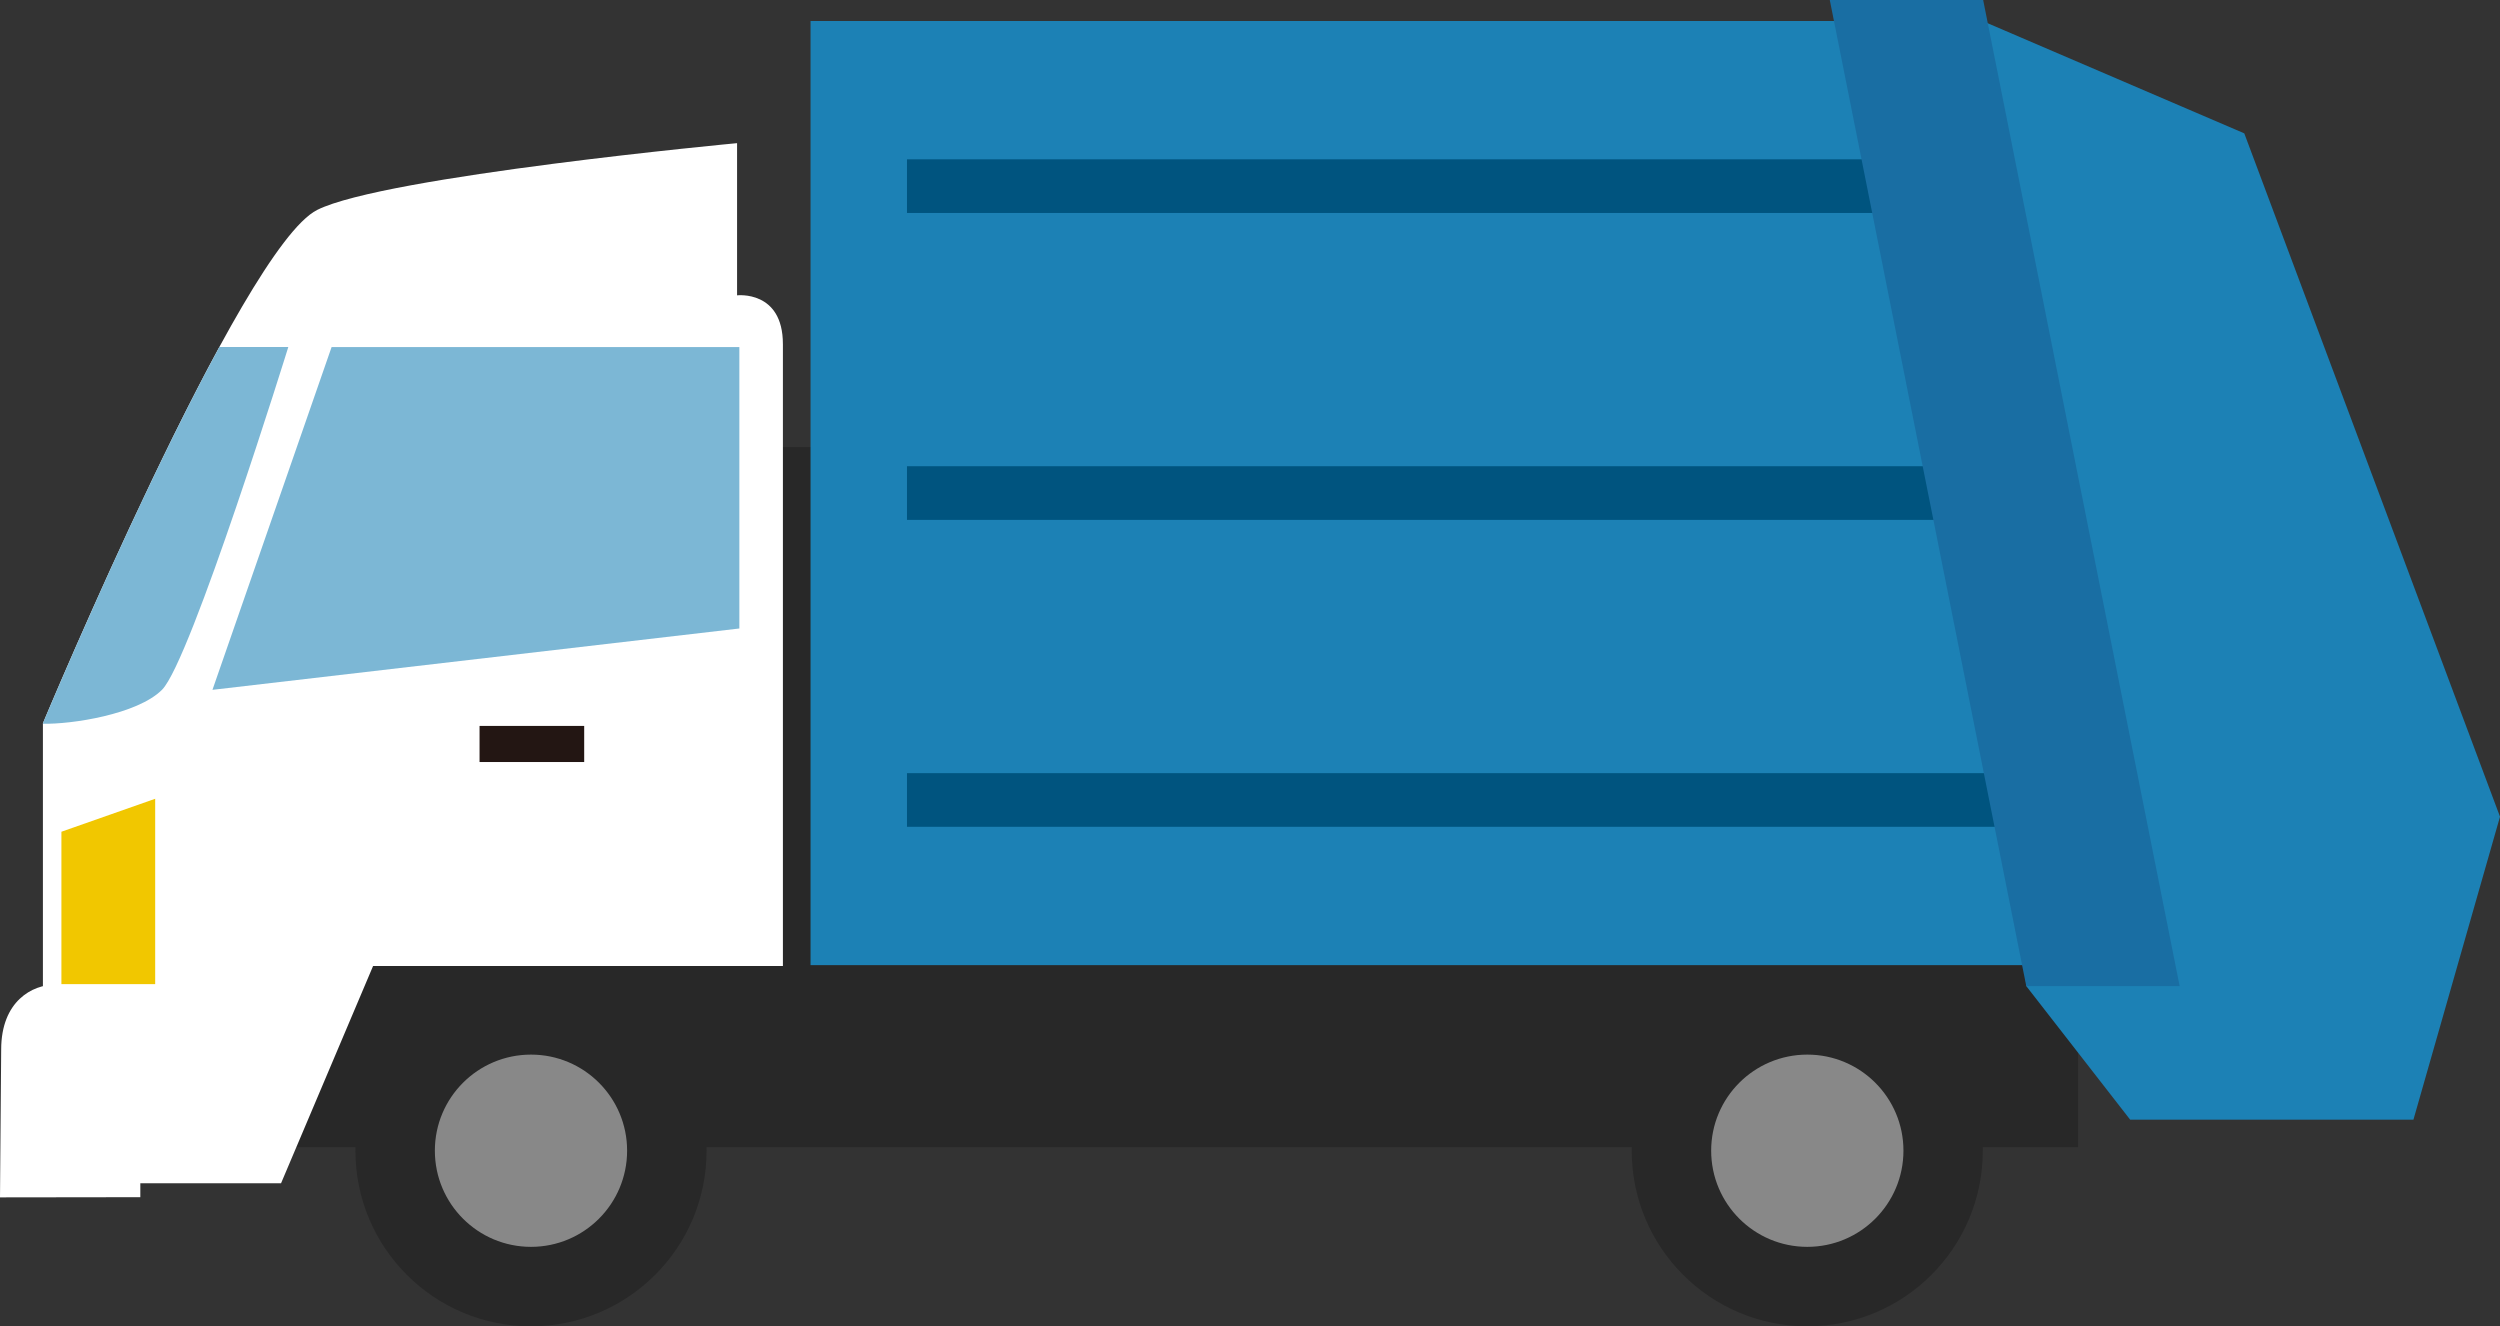 <?xml version="1.0" encoding="UTF-8"?><svg id="_レイヤー_2" xmlns="http://www.w3.org/2000/svg" viewBox="0 0 251.429 133.388"><rect x="0" y="0" width="251.429" height="133.388" fill="#333333" stroke="none"/><defs><style>.cls-1{fill:#00547f;}.cls-2{fill:#f1c700;}.cls-3{fill:#fff;}.cls-4{fill:#7cb7d5;}.cls-5{fill:#231613;}.cls-6{fill:#1c81b5;}.cls-7{fill:#196ea3;}.cls-8{fill:#888;}.cls-9{fill:#282828;}</style></defs><g id="_レイヤー_1-2"><g><rect class="cls-9" x="23.188" y="44.968" width="185.803" height="70.407"/><polygon class="cls-6" points="212.057 97.065 81.518 97.065 81.518 2.11 193.451 2.11 212.057 97.065"/><g><rect class="cls-1" x="91.217" y="16.023" width="110.662" height="5.395"/><rect class="cls-1" x="91.217" y="46.889" width="110.662" height="5.398"/><rect class="cls-1" x="91.217" y="77.758" width="110.662" height="5.395"/></g><path class="cls-3" d="m78.738,34.602v62.552h-41.217l-9.257,21.852H4.316v-46.268S24.278,24.925,31.906,21.109c6.754-3.385,42.222-6.712,42.222-6.712v15.306s4.609-.543,4.609,4.898Z"/><path class="cls-3" d="m.119,105.559c0-4.898,3.157-6.531,5.422-6.531h8.572v21.375l-14.113.019.119-14.864Z"/><g><path class="cls-9" d="m199.415,115.725c0,9.754-7.901,17.663-17.651,17.663-9.758,0-17.659-7.909-17.659-17.663,0-9.746,7.901-17.655,17.659-17.655,9.749,0,17.651,7.909,17.651,17.655Z"/><path class="cls-8" d="m191.433,115.725c0,5.345-4.328,9.673-9.669,9.673-5.341,0-9.669-4.328-9.669-9.673,0-5.337,4.328-9.661,9.669-9.661,5.34,0,9.669,4.324,9.669,9.661Z"/></g><g><path class="cls-9" d="m71.063,115.725c0,9.754-7.909,17.663-17.659,17.663-9.757,0-17.659-7.909-17.659-17.663,0-9.746,7.902-17.655,17.659-17.655,9.75,0,17.659,7.909,17.659,17.655Z"/><path class="cls-8" d="m63.069,115.725c0,5.345-4.324,9.673-9.665,9.673s-9.669-4.328-9.669-9.673c0-5.337,4.328-9.661,9.669-9.661s9.665,4.324,9.665,9.661Z"/></g><path class="cls-4" d="m22.056,34.902c-8.356,15.364-17.74,37.835-17.74,37.835v.05c2.822.073,9.496-.932,11.976-3.411,2.903-2.899,12.703-34.474,12.703-34.474h-6.939Z"/><polygon class="cls-4" points="33.35 34.902 74.359 34.902 74.359 63.208 21.367 69.377 33.35 34.902"/><polygon class="cls-2" points="6.176 83.649 6.176 98.975 15.607 98.975 15.607 80.334 6.176 83.649"/><rect class="cls-5" x="48.229" y="73.007" width="10.524" height="3.631"/><polyline class="cls-6" points="196.82 1.013 225.711 13.412 251.429 82.136 242.723 112.606 214.233 112.606 203.786 99.175"/><polygon class="cls-7" points="219.211 99.175 203.786 99.175 184.024 0 199.45 0 219.211 99.175"/></g></g></svg>